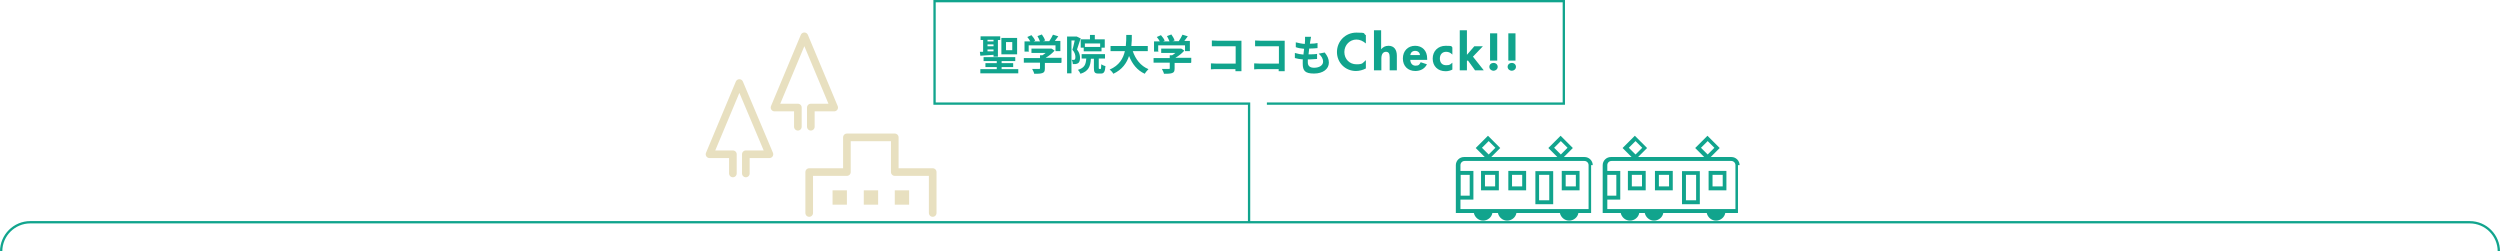 <?xml version="1.0" encoding="UTF-8"?>
<svg id="_レイヤー_1" data-name="レイヤー 1" xmlns="http://www.w3.org/2000/svg" width="1081" height="108.7" version="1.1" viewBox="0 0 1081 108.7">
  <g>
    <path d="M425.1,22.3v-5h-1.1v-1.6h8.5v1.6h-1v7.2h-1.9v-.8c-2,.1-4,.3-5.7.4l-.2-1.7h1.3ZM440.3,29.9v1.8h-16.4v-1.8h7.1v-.9h-4.9v-1.7h4.9v-.9h-5.7v-1.7h13.7v1.7h-5.9v.9h5v1.7h-5v.9h7.2ZM427,17.2v.7h2.6v-.7h-2.6ZM427,20h2.6v-.8h-2.6v.8ZM427,22.2h2.6v-.8h-2.6v.8ZM439.8,23.5h-6.8v-7.1h6.8v7.1ZM437.7,18.2h-2.7v3.5h2.7v-3.5Z" fill="#11a48d" stroke-width="0"/>
    <path d="M458.8,27.2h-7v2.4c0,1.1-.2,1.7-1.1,2-.9.3-2,.3-3.5.3-.1-.6-.6-1.5-.9-2.1,1.2,0,2.5,0,2.9,0,.4,0,.5,0,.5-.3v-2.4h-7v-2h7v-1.2h1c.5-.3,1-.6,1.4-1h-6.1v-1.9h8.6c0-.1,1.4.9,1.4.9-1,1.1-2.4,2.3-3.9,3.1h6.9v2ZM445,22.3h-2v-4.4h2.5c-.3-.6-.8-1.3-1.3-1.9l1.8-.8c.6.7,1.4,1.7,1.6,2.4l-.7.3h2.8c-.3-.7-.7-1.6-1.1-2.3l1.9-.7c.6.8,1.2,1.9,1.4,2.6l-.9.3h2.7c.6-.9,1.2-1.9,1.6-2.8l2.3.7c-.5.7-1,1.4-1.5,2h2.4v4.4h-2.1v-2.5h-11.6v2.5Z" fill="#11a48d" stroke-width="0"/>
    <path d="M467.3,16.5c-.5,1.5-1.1,3.5-1.6,4.9,1.1,1.4,1.3,2.6,1.3,3.6s-.2,1.9-.8,2.3c-.3.2-.6.3-1.1.4-.3,0-.7,0-1.2,0,0-.5-.2-1.3-.5-1.8.3,0,.6,0,.8,0,.2,0,.4,0,.5-.2.2-.1.3-.5.3-1,0-.8-.2-2-1.3-3.2.4-1.1.7-2.7,1-4h-1.4v14.2h-1.9V15.8h4.2c0,0,1.4.7,1.4.7ZM475.8,29.9c.3,0,.3-.3.4-2.1.4.3,1.3.7,1.8.8-.2,2.5-.7,3.2-1.9,3.2h-1.2c-1.6,0-1.9-.6-1.9-2.5v-3.9h-1.3c-.2,3.3-1,5.4-4.5,6.5-.2-.5-.7-1.3-1.1-1.7,2.9-.9,3.4-2.3,3.6-4.9h-2v-1.9h10.1v1.9h-2.7v3.9c0,.5,0,.6.3.6h.6ZM471.3,17v-1.9h2.1v1.9h4.3v3.6h-1.4v1.6h-7.7v-1.6h-1.3v-3.6h4ZM475.7,18.8h-6.6v1.5h6.6v-1.5Z" fill="#11a48d" stroke-width="0"/>
    <path d="M489.8,22.1c1.2,3.5,3.4,6.4,6.8,7.8-.5.5-1.3,1.4-1.6,2-3.3-1.5-5.4-4.2-6.8-7.7-1,3-2.9,5.9-6.8,7.7-.3-.6-1-1.4-1.6-1.8,4.2-1.8,5.9-4.9,6.6-8h-6.2v-2.2h6.6c.2-1.7.2-3.4.2-4.8h2.4c0,1.5,0,3.2-.2,4.8h7.1v2.2h-6.4Z" fill="#11a48d" stroke-width="0"/>
    <path d="M514.9,27.2h-7v2.4c0,1.1-.2,1.7-1.1,2-.9.3-2,.3-3.5.3-.1-.6-.6-1.5-.9-2.1,1.2,0,2.5,0,2.9,0,.4,0,.5,0,.5-.3v-2.4h-7v-2h7v-1.2h1c.5-.3,1-.6,1.4-1h-6.1v-1.9h8.6c0-.1,1.4.9,1.4.9-1,1.1-2.4,2.3-3.9,3.1h6.9v2ZM501,22.3h-2v-4.4h2.5c-.3-.6-.8-1.3-1.3-1.9l1.8-.8c.6.7,1.4,1.7,1.6,2.4l-.7.3h2.8c-.3-.7-.7-1.6-1.1-2.3l1.9-.7c.6.8,1.2,1.9,1.4,2.6l-.9.3h2.7c.6-.9,1.2-1.9,1.6-2.8l2.3.7c-.5.7-1,1.4-1.5,2h2.4v4.4h-2.1v-2.5h-11.6v2.5Z" fill="#11a48d" stroke-width="0"/>
    <path d="M526.1,17.6h9.1c.5,0,1.3,0,1.6,0,0,.4,0,1.1,0,1.7v9.4c0,.6,0,1.6,0,2.1h-2.6c0-.3,0-.6,0-.9h-8.3c-.7,0-1.7,0-2.3.1v-2.6c.6,0,1.5.1,2.3.1h8.4v-7.5h-8.1c-.8,0-1.7,0-2.2,0v-2.5c.7,0,1.6.1,2.2.1Z" fill="#11a48d" stroke-width="0"/>
    <path d="M544.8,17.6h9.1c.5,0,1.3,0,1.6,0,0,.4,0,1.1,0,1.7v9.4c0,.6,0,1.6,0,2.1h-2.6c0-.3,0-.6,0-.9h-8.3c-.7,0-1.7,0-2.3.1v-2.6c.6,0,1.5.1,2.3.1h8.4v-7.5h-8.1c-.8,0-1.7,0-2.2,0v-2.5c.7,0,1.6.1,2.2.1Z" fill="#11a48d" stroke-width="0"/>
    <path d="M566.6,17.5c0,.3-.1.8-.2,1.4,1.3,0,2.5-.1,3.3-.3v2.2c-1.2.1-2.2.2-3.6.2-.1.8-.2,1.6-.3,2.5h.1c1.1,0,2.5,0,3.6-.2v2.2c-1.1,0-2.1.2-3.3.2h-.7c0,.5,0,1,0,1.3,0,1.5.9,2.3,2.7,2.3,2.5,0,3.9-1.2,3.9-2.6s-.7-2.4-1.9-3.5l2.6-.5c1.2,1.5,1.8,2.8,1.8,4.4,0,2.7-2.5,4.7-6.4,4.7s-4.9-1.2-4.9-4.3,0-1.1.1-1.8c-1.3-.1-2.5-.3-3.5-.6v-2.2c1.3.4,2.5.6,3.7.7.1-.8.2-1.7.3-2.5-1.3-.1-2.5-.3-3.6-.7v-2.1c1.2.3,2.5.6,3.9.7,0-.6.1-1.1.1-1.5,0-.9,0-1.2,0-1.6h2.6c-.2.8-.2,1.3-.3,1.8Z" fill="#11a48d" stroke-width="0"/>
    <path d="M578.1,22.5c0-4.6,3.6-8.4,8.4-8.4s2.7.4,4.1,1.1v3.6c-1.3-1.1-2.6-1.7-4.1-1.7-2.8,0-5.2,2.3-5.2,5.4s2.3,5.3,5.2,5.3,2.6-.5,4.1-1.8v3.6c-1.3.7-2.9,1.1-4.3,1.1-4.6,0-8.2-3.6-8.2-8.2Z" fill="#11a48d" stroke-width="0"/>
    <path d="M594.1,30.4V13.1h3.1v6.1c0,.7,0,1.5,0,2.1h0c.8-.9,1.7-1.5,3.2-1.5,2.4,0,3.6,1.7,3.6,4.3v6.3h-3.1v-5.6c0-1.7-.5-2.4-1.6-2.4s-2,.8-2,2.9v5.1h-3.1Z" fill="#11a48d" stroke-width="0"/>
    <path d="M617.2,25.9h-7.4c.1,1.5.9,2.5,2.3,2.5s1.7-.5,2.2-1.5l2.7.9c-.9,1.9-2.8,2.9-5,2.9-3.2,0-5.4-2.1-5.4-5.4s2.2-5.5,5.3-5.5,5.2,2.1,5.2,5.5v.5ZM614,23.8c-.1-1.1-.9-1.8-2.1-1.8s-1.9.7-2.1,1.8h4.2Z" fill="#11a48d" stroke-width="0"/>
    <path d="M619.5,25.3c0-3.1,2.2-5.5,5.6-5.5s2.3.3,2.9.7v3.1c-.8-.8-1.6-1.2-2.7-1.2-1.7,0-2.7,1.2-2.7,2.9s.9,2.9,2.7,2.9,1.8-.4,2.7-1.1v3c-.8.4-1.8.7-2.9.7-3.4,0-5.6-2.2-5.6-5.4Z" fill="#11a48d" stroke-width="0"/>
    <path d="M641.5,30.4h-3.7l-3.1-4.3-.4.3v4h-3.1V13.1h3.1v10.6l3.2-3.7h3.7l-4.3,4.5,4.6,5.8Z" fill="#11a48d" stroke-width="0"/>
    <path d="M644,28.9c0-1,.8-1.7,1.8-1.7s1.8.7,1.8,1.7-.9,1.7-1.8,1.7-1.8-.7-1.8-1.7ZM644.3,26.2v-11.8h3.1v11.8h-3.1Z" fill="#11a48d" stroke-width="0"/>
    <path d="M651.9,28.9c0-1,.8-1.7,1.8-1.7s1.8.7,1.8,1.7-.9,1.7-1.8,1.7-1.8-.7-1.8-1.7ZM652.2,26.2v-11.8h3.1v11.8h-3.1Z" fill="#11a48d" stroke-width="0"/>
  </g>
  <polyline points="547.8 44.8 676.2 44.8 676.2 .5 404.1 .5 404.1 44.8 540.1 44.8 540.1 96.2" fill="none" stroke="#11a48d" stroke-miterlimit="10"/>
  <path d="M1080.5,108.7c0-6.9-5.6-12.6-12.6-12.6H13.1c-6.9,0-12.6,5.6-12.6,12.6" fill="none" stroke="#11a48d" stroke-miterlimit="10"/>
  <g>
    <path d="M752.2,71.4c0-1.9-1.6-3.5-3.5-3.5h-9l3.9-3.9-5.3-5.3-5.3,5.3,3.9,3.9h-28.6l3.9-3.9-5.3-5.3-5.3,5.3,3.9,3.9h-9c-1.9,0-3.5,1.6-3.5,3.5v20.7h7.8c.4,1.9,2.1,3.3,4,3.3s3.7-1.4,4-3.3h2.4c.4,1.9,2.1,3.3,4,3.3s3.7-1.4,4-3.3h18.8c.4,1.9,2.1,3.3,4,3.3s3.7-1.4,4-3.3h5.5v-20.7ZM738.4,61l2.9,2.9-2.9,2.9-2.9-2.9,2.9-2.9ZM707.2,61l2.9,2.9-2.9,2.9-2.9-2.9,2.9-2.9ZM695,75.6h3.9v9h-3.9v-9ZM750.5,90.4h-55.5v-4.1h5.6v-12.4h-5.6v-2.5c0-1,.8-1.8,1.8-1.8h51.8c1,0,1.8.8,1.8,1.8v19Z" fill="#11a48d" stroke-width="0"/>
    <path d="M703.9,82.3h7.7v-8.4h-7.7v8.4ZM705.6,75.6h4.4v5h-4.4v-5Z" fill="#11a48d" stroke-width="0"/>
    <path d="M715.6,82.3h7.7v-8.4h-7.7v8.4ZM717.3,75.6h4.4v5h-4.4v-5Z" fill="#11a48d" stroke-width="0"/>
    <path d="M738.8,82.3h7.7v-8.4h-7.7v8.4ZM740.5,75.6h4.4v5h-4.4v-5Z" fill="#11a48d" stroke-width="0"/>
    <path d="M727.3,88.3h7.7v-14.3h-7.7v14.3ZM729,75.6h4.4v11h-4.4v-11Z" fill="#11a48d" stroke-width="0"/>
  </g>
  <g>
    <path d="M688.7,71.4c0-1.9-1.6-3.5-3.5-3.5h-9l3.9-3.9-5.3-5.3-5.3,5.3,3.9,3.9h-28.6l3.9-3.9-5.3-5.3-5.3,5.3,3.9,3.9h-9c-1.9,0-3.5,1.6-3.5,3.5v20.7h7.8c.4,1.9,2.1,3.3,4,3.3s3.7-1.4,4-3.3h2.4c.4,1.9,2.1,3.3,4,3.3s3.7-1.4,4-3.3h18.8c.4,1.9,2.1,3.3,4,3.3s3.7-1.4,4-3.3h5.5v-20.7ZM674.9,61l2.9,2.9-2.9,2.9-2.9-2.9,2.9-2.9ZM643.7,61l2.9,2.9-2.9,2.9-2.9-2.9,2.9-2.9ZM631.6,75.6h3.9v9h-3.9v-9ZM687,90.4h-55.5v-4.1h5.6v-12.4h-5.6v-2.5c0-1,.8-1.8,1.8-1.8h51.8c1,0,1.8.8,1.8,1.8v19Z" fill="#11a48d" stroke-width="0"/>
    <path d="M640.4,82.3h7.7v-8.4h-7.7v8.4ZM642.1,75.6h4.4v5h-4.4v-5Z" fill="#11a48d" stroke-width="0"/>
    <path d="M652.2,82.3h7.7v-8.4h-7.7v8.4ZM653.8,75.6h4.4v5h-4.4v-5Z" fill="#11a48d" stroke-width="0"/>
    <path d="M675.3,82.3h7.7v-8.4h-7.7v8.4ZM677,75.6h4.4v5h-4.4v-5Z" fill="#11a48d" stroke-width="0"/>
    <path d="M663.9,88.3h7.7v-14.3h-7.7v14.3ZM665.5,75.6h4.4v11h-4.4v-11Z" fill="#11a48d" stroke-width="0"/>
  </g>
  <g>
    <polyline points="322.5 75 322.5 66.7 332.7 66.7 319.7 35.9 306.8 66.7 316.9 66.7 316.9 66.7 316.9 75" fill="none" stroke="#e8e0c0" stroke-linecap="round" stroke-linejoin="round" stroke-width="3.3"/>
    <polyline points="350.6 54.8 350.6 46.5 360.7 46.5 347.8 15.7 334.9 46.5 345 46.5 345 46.5 345 54.8" fill="none" stroke="#e8e0c0" stroke-linecap="round" stroke-linejoin="round" stroke-width="3.3"/>
    <g>
      <polyline points="403.3 92.1 403.3 74.4 386.9 74.4 386.9 59.4 366.2 59.4 366.2 74.4 349.9 74.4 349.9 92.1" fill="none" stroke="#e8e0c0" stroke-linecap="round" stroke-linejoin="round" stroke-width="3.3"/>
      <g>
        <rect x="360" y="82.3" width="6.2" height="6.2" fill="#e8e0c0" stroke-width="0"/>
        <rect x="373.5" y="82.3" width="6.2" height="6.2" fill="#e8e0c0" stroke-width="0"/>
        <rect x="386.9" y="82.3" width="6.2" height="6.2" fill="#e8e0c0" stroke-width="0"/>
      </g>
    </g>
  </g>
</svg>